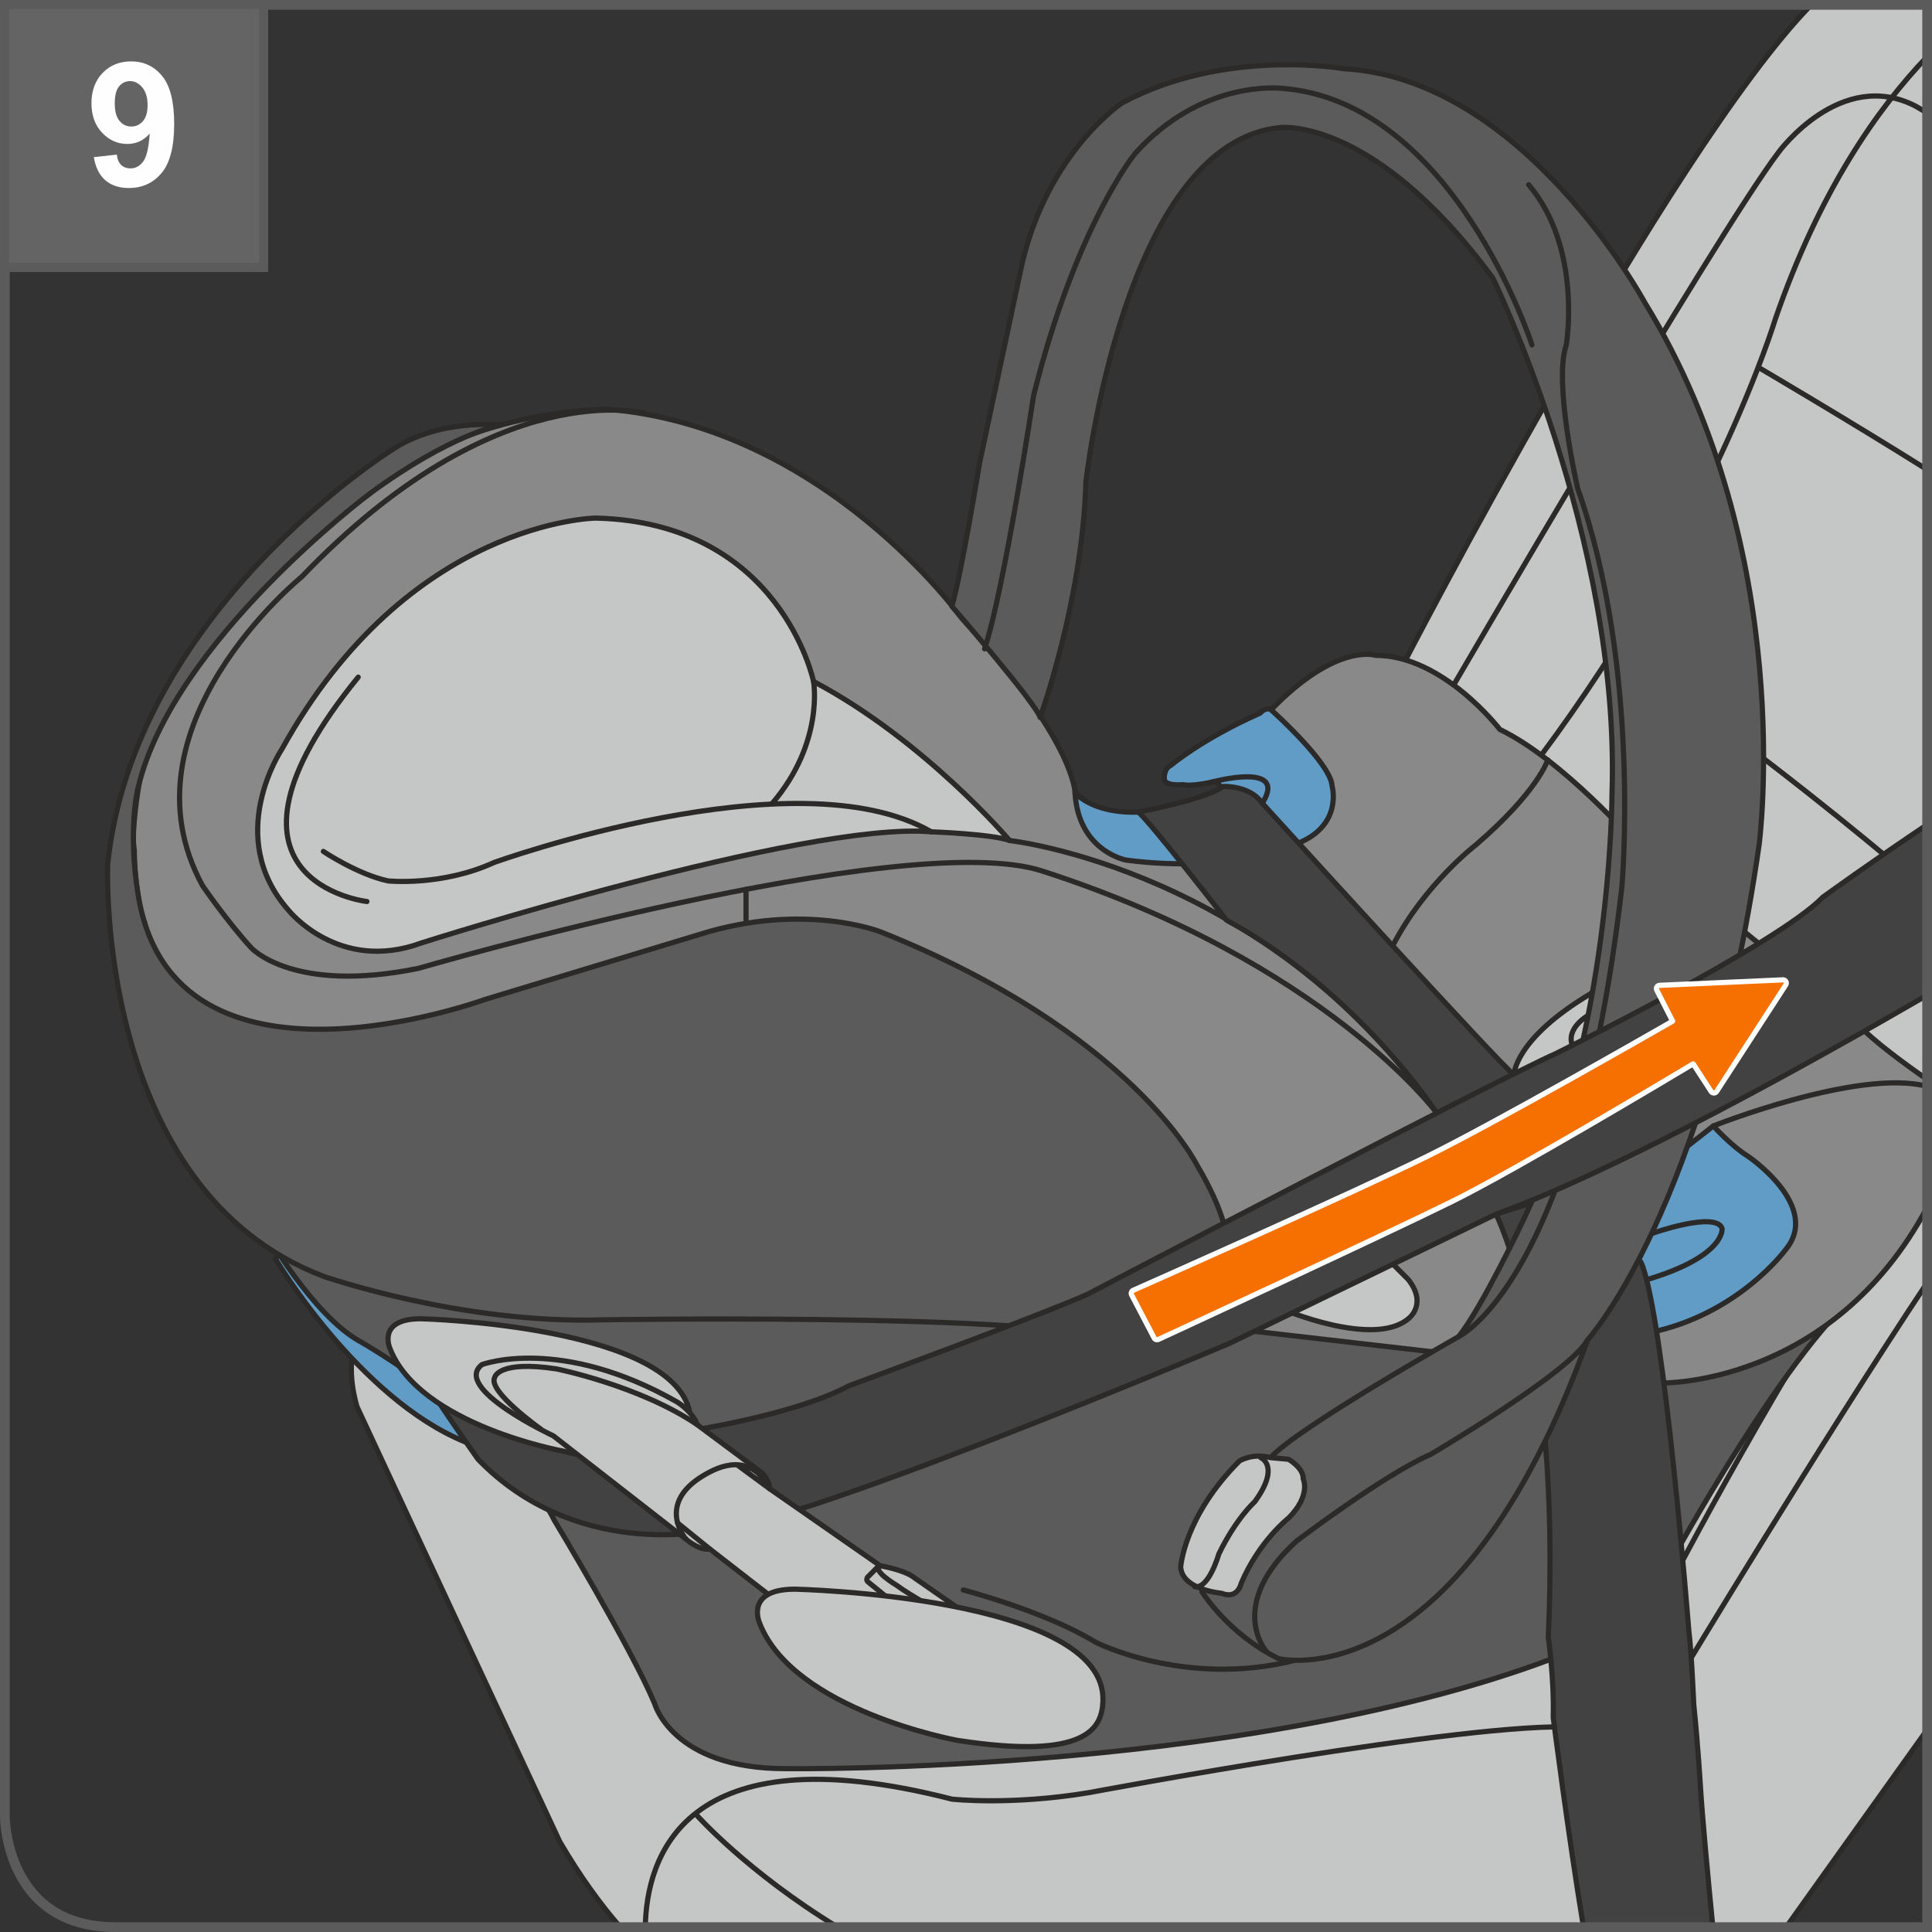 <?xml version="1.0" encoding="UTF-8"?>
<!DOCTYPE svg PUBLIC "-//W3C//DTD SVG 1.1//EN" "http://www.w3.org/Graphics/SVG/1.1/DTD/svg11.dtd">
<!-- Creator: CorelDRAW 2017 -->
<svg xmlns="http://www.w3.org/2000/svg" xml:space="preserve" width="28.35mm" height="28.35mm" version="1.1" style="shape-rendering:geometricPrecision; text-rendering:geometricPrecision; image-rendering:optimizeQuality; fill-rule:evenodd; clip-rule:evenodd"
viewBox="0 0 6430.12 6430.08"
 xmlns:xlink="http://www.w3.org/1999/xlink">
 <rect x="0" y="0" width="6430.12" height="6430.08" fill="#333333" stroke="none"/>
 <defs>
  <style type="text/css">
   <![CDATA[
    .str1 {stroke:#FEFEFE;stroke-width:17.28;stroke-linecap:round;stroke-linejoin:round;stroke-miterlimit:4}
    .str0 {stroke:#2B2A29;stroke-width:17.28;stroke-linecap:round;stroke-linejoin:round;stroke-miterlimit:4}
    .fil1 {fill:none;fill-rule:nonzero}
    .fil9 {fill:#FEFEFE;fill-rule:nonzero}
    .fil0 {fill:#C5C6C6;fill-rule:nonzero}
    .fil5 {fill:#898989;fill-rule:nonzero}
    .fil8 {fill:#646464;fill-rule:nonzero}
    .fil4 {fill:#5B5B5B;fill-rule:nonzero}
    .fil6 {fill:#434242;fill-rule:nonzero}
    .fil3 {fill:#2B2A29;fill-rule:nonzero}
    .fil2 {fill:#619CC7;fill-rule:nonzero}
    .fil7 {fill:#F57000;fill-rule:nonzero}
   ]]>
  </style>
 </defs>
 <g id="Слой_x0020_1">
  <path class="fil0" d="M2064.38 6413.84c-65.28,-74.94 -133.61,-168.27 -201.41,-284.51l-674.35 -1446.57c0,0 -43.52,-130.57 0,-228.44l3023.71 -1511.85 456.79 -728.69c0,0 885.46,-1714.3 1358.93,-2197.58l385.83 0 0 5740.85 -469.13 656.8 -3880.37 0z"/>
  <path class="fil1 str0" d="M2064.38 6413.84c-65.28,-74.94 -133.61,-168.27 -201.41,-284.51l-674.35 -1446.57c0,0 -43.52,-130.57 0,-228.44l3023.71 -1511.85 456.79 -728.69c0,0 885.46,-1714.3 1358.93,-2197.58m385.83 5740.85l-469.13 656.8"/>
  <path class="fil1 str0" d="M5125.94 2518.29c576.48,-772.2 783.08,-1457.43 783.08,-1457.43 146.97,-425.74 340.28,-700.3 504.86,-872.15"/>
  <path class="fil1 str0" d="M4832.27 2289.89c0,0 881.02,-1511.87 1087.62,-1783.74 0,0 206.67,-282.85 456.86,-152.26l37.13 21.75"/>
  <path class="fil1 str0" d="M5854.66 1223.98c0,0 304.36,178.93 559.22,339.08"/>
  <path class="fil1 str0" d="M5832.91 2496.54c0,0 314.29,237.15 580.97,470.36"/>
  <path class="fil1 str0" d="M2147.75 6413.84c3.29,-221.52 117.9,-657.77 1020.42,-425.95 0,0 195.78,21.77 456.79,-21.75 0,0 1272.52,-239.26 1620.58,-217.49"/>
  <path class="fil1 str0" d="M2319.79 6042.3c0,0 168.47,188.96 467.7,371.54"/>
  <path class="fil1 str0" d="M5582.74 5226.56c0,0 437.45,-835.09 831.14,-1372.24"/>
  <path class="fil1 str0" d="M5583.62 5591.79c0,0 477.43,-792.04 830.26,-1322.57"/>
  <path class="fil2" d="M916.7 4189.65c0,0 275.57,464.1 630.83,609.07l174.03 -181.24 -202.99 -493.11 -442.3 -116.01 -159.56 181.29z"/>
  <path class="fil1 str0" d="M916.7 4189.65c0,0 275.57,464.1 630.83,609.07l174.03 -181.24 -202.99 -493.11 -442.3 -116.01 -159.56 181.29"/>
  <polygon class="fil3" points="568.66,2306.2 633.93,2338.84 595.85,2474.79 590.41,2621.62 644.82,2877.26 617.63,3111.06 459.9,3154.58 394.63,2975.11 405.51,2768.44 465.35,2545.53 "/>
  <polyline class="fil1 str0" points="568.66,2306.2 633.93,2338.84 595.85,2474.79 590.41,2621.62 644.82,2877.26 617.63,3111.06 459.9,3154.58 394.63,2975.11 405.51,2768.44 465.35,2545.53 568.66,2306.2 "/>
  <path class="fil4" d="M880.43 4095.39c0,0 159.56,282.79 319.03,369.84 0,0 485.83,275.48 645.39,594.58 0,0 253.8,420.55 333.48,609.05 0,0 58.02,217.56 435.13,217.56 0,0 1631.46,21.77 2653.88,-406.06l290.04 -275.57c0,0 406.08,-746.84 659.79,-928.15l-1080.34 -21.68 -2066.58 -87.05 -2189.82 -72.51z"/>
  <path class="fil1 str0" d="M880.43 4095.39c0,0 159.56,282.79 319.03,369.84 0,0 485.83,275.48 645.39,594.58 0,0 253.8,420.55 333.48,609.05 0,0 58.02,217.56 435.13,217.56 0,0 1631.46,21.77 2653.88,-406.06l290.04 -275.57c0,0 406.08,-746.84 659.79,-928.15l-1080.34 -21.68 -2066.58 -87.05 -2189.82 -72.51"/>
  <path class="fil5" d="M2018.86 1361.74c0,0 -485.85,0 -790.39,282.76 0,0 -700.91,488.16 -765.39,963.06 0,0 -28.17,161.06 -16.17,221.96 0,0 -0.07,152.82 35.29,244.21l-0.57 79.04 86.98 326.29 580.09 72.49 166.84 -65.28 1065.85 -202.99 551.06 72.49 913.68 616.33 311.8 456.82 630.83 72.56 739.58 101.45c0,0 565.71,12.38 885.56,-584.44l0 -425.81c-68.16,-47.22 -179.61,-127.99 -232.89,-186.1l-739.65 -601.86c0,0 -239.33,-275.57 -449.6,-377.03 0,0 -188.5,-246.59 -413.27,-246.59 0,0 -130.48,-43.46 -348.04,181.31l58 217.56 -29.03 130.48 -181.24 50.74 -362.53 14.49 -137.79 -137.72c0,0 0,-174.03 -377.03,-580.09 0,0 -456.86,-638.11 -1181.95,-696.12z"/>
  <path class="fil1 str0" d="M2018.86 1361.74c0,0 -485.85,0 -790.39,282.76 0,0 -700.91,488.16 -765.39,963.06 0,0 -28.17,161.06 -16.17,221.96 0,0 -0.07,152.82 35.29,244.21l-0.57 79.04 86.98 326.29 580.09 72.49 166.84 -65.28 1065.85 -202.99 551.06 72.49 913.68 616.33 311.8 456.82 630.83 72.56 739.58 101.45c0,0 565.71,12.38 885.56,-584.44m0 -425.81c-68.16,-47.22 -179.61,-127.99 -232.89,-186.1l-739.65 -601.86c0,0 -239.33,-275.57 -449.6,-377.03 0,0 -188.5,-246.59 -413.27,-246.59 0,0 -130.48,-43.46 -348.04,181.31l58 217.56 -29.03 130.48 -181.24 50.74 -362.53 14.49 -137.79 -137.72c0,0 0,-174.03 -377.03,-580.09 0,0 -456.86,-638.11 -1181.95,-696.12"/>
  <path class="fil0" d="M2707.7 2268.12c0,0 -108.73,-529.37 -725.07,-543.84 0,0 -623.64,7.28 -1044.19,768.61 0,0 -195.78,290.04 21.77,536.56 0,0 166.73,210.28 442.3,108.82 0,0 1276.14,-406.08 1696.76,-369.84 0,0 202.99,7.28 261.01,29.05 0,0 -282.76,-333.57 -652.6,-529.37z"/>
  <path class="fil1 str0" d="M2707.7 2268.12c0,0 -108.73,-529.37 -725.07,-543.84 0,0 -623.64,7.28 -1044.19,768.61 0,0 -195.78,290.04 21.77,536.56 0,0 166.73,210.28 442.3,108.82 0,0 1276.14,-406.08 1696.76,-369.84 0,0 202.99,7.28 261.01,29.05 0,0 -282.76,-333.57 -652.6,-529.37"/>
  <path class="fil1 str0" d="M2707.7 2268.12c0,0 36.24,202.99 -137.79,406.08"/>
  <path class="fil1 str0" d="M1076.21 2833.71c0,0 113.63,76.32 215.17,98.1 0,0 178.66,18.64 352.69,-61.15 0,0 1005.61,-363.26 1455.21,-102.25"/>
  <path class="fil1 str0" d="M1221.23 3000.49c0,0 -583.06,-66.82 -29.03,-746.84"/>
  <path class="fil1 str0" d="M3360.3 2797.47c0,0 855.66,94.24 1421.19,906.38 0,0 -369.81,-500.32 -1312.46,-804.86 -457.52,-147.86 -2075.88,323.75 -2075.88,323.75 -418.87,85.76 -556.95,-68.18 -556.95,-68.18 -79.79,-86.98 -161.96,-206.67 -161.96,-206.67 -288.21,-527.45 329.51,-1027.79 329.51,-1027.79 652.58,-681.63 1145.62,-543.84 1145.62,-543.84"/>
  <path class="fil4" d="M459.88 2978.74c117.31,727.31 1152.92,348.06 1152.92,348.06l717.88 -217.56c348.06,-108.76 601.77,-7.21 601.77,-7.21 833.91,333.5 1051.47,775.8 1051.47,775.8 362.53,609.14 -311.82,572.83 -311.82,572.83 -311.82,-79.77 -1667.71,-58.02 -1667.71,-58.02 -471.36,14.56 -928.17,-144.98 -928.17,-144.98 -761.31,-290.04 -717.88,-1370.47 -717.88,-1370.47 87.05,-841.1 942.64,-1377.66 942.64,-1377.66 159.54,-108.76 365.34,-84.74 365.34,-84.74 0,0 -162.26,26.72 -437.83,229.71 0,0 -652.44,489.52 -768.45,975.37 0,0 -36.4,134.09 -0.16,358.86z"/>
  <path class="fil1 str0" d="M459.88 2978.74c117.31,727.31 1152.92,348.06 1152.92,348.06l717.88 -217.56c348.06,-108.76 601.77,-7.21 601.77,-7.21 833.91,333.5 1051.47,775.8 1051.47,775.8 362.53,609.14 -311.82,572.83 -311.82,572.83 -311.82,-79.77 -1667.71,-58.02 -1667.71,-58.02 -471.36,14.56 -928.17,-144.98 -928.17,-144.98 -761.31,-290.04 -717.88,-1370.47 -717.88,-1370.47 87.05,-841.1 942.64,-1377.66 942.64,-1377.66 159.54,-108.76 365.34,-84.74 365.34,-84.74 0,0 -162.26,26.72 -437.83,229.71 0,0 -652.44,489.52 -768.45,975.37 0,0 -36.4,134.09 -0.16,358.86"/>
  <path class="fil2" d="M5702.38 3747.35c0,0 58.02,65.3 116.04,101.54 0,0 246.52,166.75 123.29,311.73 0,0 -159.54,217.56 -456.89,275.57 0,0 -36.24,-188.52 -50.71,-246.54l101.54 -311.8 166.73 -130.51z"/>
  <path class="fil1 str0" d="M5702.38 3747.35c0,0 58.02,65.3 116.04,101.54 0,0 246.52,166.75 123.29,311.73 0,0 -159.54,217.56 -456.89,275.57 0,0 -36.24,-188.52 -50.71,-246.54l101.54 -311.8 166.73 -130.51"/>
  <path class="fil1 str0" d="M5499.14 4104.87c0,0 210.5,-74.73 232.28,-16.72 0,0 14.47,94.26 -261.08,174.03"/>
  <path class="fil0" d="M4266.68 4356.42c0,0 304.54,130.51 420.55,32.66 0,0 65.3,-47.13 0,-130.51l-97.85 -97.94 -322.7 195.78z"/>
  <path class="fil1 str0" d="M4266.68 4356.42c0,0 304.54,130.51 420.55,32.66 0,0 65.3,-47.13 0,-130.51l-97.85 -97.94 -322.7 195.78"/>
  <path class="fil2" d="M3577.83 2637.93c0,0 65.28,83.38 257.41,61.6 0,0 192.18,-39.85 217.56,-54.32 0,0 25.36,-36.24 -14.49,-43.52 0,0 -69.04,16.97 -101.7,9.68 0,0 -56.79,6.08 -61.44,-16.97 0,0 -3.67,-36.24 21.68,-47.13 0,0 101.54,-86.98 297.32,-174.03 0,0 18.1,-21.77 36.24,-10.89 0,0 199.41,177.71 203.09,253.8 0,0 36.24,126.9 -108.82,188.52 0,0 -213.88,105.13 -576.41,58 0,0 -159.54,-28.96 -170.42,-224.75z"/>
  <path class="fil1 str0" d="M3577.83 2637.93c0,0 65.28,83.38 257.41,61.6 0,0 192.18,-39.85 217.56,-54.32 0,0 25.36,-36.24 -14.49,-43.52 0,0 -69.04,16.97 -101.7,9.68 0,0 -56.79,6.08 -61.44,-16.97 0,0 -3.67,-36.24 21.68,-47.13 0,0 101.54,-86.98 297.32,-174.03 0,0 18.1,-21.77 36.24,-10.89 0,0 199.41,177.71 203.09,253.8 0,0 36.24,126.9 -108.82,188.52 0,0 -213.88,105.13 -576.41,58 0,0 -159.54,-28.96 -170.42,-224.75"/>
  <path class="fil1 str0" d="M4038.28 2601.69c0,0 242.91,-65.3 166.75,65.28"/>
  <path class="fil6" d="M3788.52 2702.71c0,0 224.04,-41.69 282.06,-85.21 0,0 87.28,-4.08 127.85,52.73 0,0 811.5,892.22 840.47,906.69l-257.41 126.9c0,0 -261.01,-402.38 -699.73,-641.69 0,0 -253.39,-326.79 -293.24,-359.43z"/>
  <path class="fil1 str0" d="M3788.52 2702.71c0,0 224.04,-41.69 282.06,-85.21 0,0 87.28,-4.08 127.85,52.73 0,0 811.5,892.22 840.47,906.69l-257.41 126.9c0,0 -261.01,-402.38 -699.73,-641.69 0,0 -253.39,-326.79 -293.24,-359.43"/>
  <path class="fil1 str0" d="M5151.3 2529.18c0,0 -32.64,105.13 -239.31,282.76 0,0 -170.36,130.51 -275.51,333.57"/>
  <path class="fil0" d="M5038.92 3576.95c0,0 0,-117.87 255.57,-270.13 0,0 48.97,-48.88 24.47,81.61l-51.6 130.51 -225.72 73.46 -2.72 -15.45z"/>
  <path class="fil1 str0" d="M5038.92 3576.95c0,0 0,-117.87 255.57,-270.13 0,0 48.97,-48.88 24.47,81.61l-51.6 130.51 -225.72 73.46 -2.72 -15.45"/>
  <path class="fil1 str0" d="M5289.09 3377.54c0,0 -81.63,43.52 -54.41,106.03"/>
  <path class="fil6" d="M4979.08 4041.02c0,0 217.56,424.13 174.03,1408.47 0,0 19.94,136.02 16.33,266.52 0,0 51.12,399.39 100.79,697.83l430.51 0c-16.35,-164.98 -34.59,-359.31 -41.87,-474.83 0,0 -7.28,-125.13 -21.75,-266.52 0,0 -7.28,-174.03 -16.33,-244.68 0,0 -81.54,-1038.74 -157.7,-1223.64l-81.54 -125.06 -299.16 -70.74 -103.31 32.66z"/>
  <path class="fil1 str0" d="M4979.08 4041.02c0,0 217.56,424.13 174.03,1408.47 0,0 19.94,136.02 16.33,266.52 0,0 51.12,399.39 100.79,697.83m430.51 0c-16.35,-164.98 -34.59,-359.31 -41.87,-474.83 0,0 -7.28,-125.13 -21.75,-266.52 0,0 -7.28,-174.03 -16.33,-244.68 0,0 -81.54,-1038.74 -157.7,-1223.64l-81.54 -125.06 -299.16 -70.74 -103.31 32.66"/>
  <path class="fil4" d="M4000.2 5297.25c0,0 86.98,141.39 255.57,223 0,0 592.81,146.81 1027.86,-1060.49 0,0 397.03,-435.04 571.04,-1647.79 0,0 130.51,-973.44 -380.7,-1805.52 0,0 -402.38,-745.07 -1000.64,-777.64 0,0 -396.94,-70.74 -739.56,114.18 0,0 -244.77,163.14 -331.73,532.98 0,0 -119.71,560.08 -141.48,663.46 0,0 -59.76,364.37 -92.4,478.57 0,0 282.76,326.29 293.65,369.81 0,0 141.37,-391.59 152.26,-783.17 0,0 125.15,-1131.15 647.16,-1180.11 0,0 310.05,-38.01 706.99,500.32 0,0 424.25,864.71 397.03,1713.09 0,0 0,804.86 -293.65,1419.35 0,0 -141.46,299.16 -217.56,391.59 0,0 -538.4,304.54 -625.38,402.47l-228.44 445.91z"/>
  <path class="fil1 str0" d="M4000.2 5297.25c0,0 86.98,141.39 255.57,223 0,0 592.81,146.81 1027.86,-1060.49 0,0 397.03,-435.04 571.04,-1647.79 0,0 130.51,-973.44 -380.7,-1805.52 0,0 -402.38,-745.07 -1000.64,-777.64 0,0 -396.94,-70.74 -739.56,114.18 0,0 -244.77,163.14 -331.73,532.98 0,0 -119.71,560.08 -141.48,663.46 0,0 -59.76,364.37 -92.4,478.57 0,0 282.76,326.29 293.65,369.81 0,0 141.37,-391.59 152.26,-783.17 0,0 125.15,-1131.15 647.16,-1180.11 0,0 310.05,-38.01 706.99,500.32 0,0 424.25,864.71 397.03,1713.09 0,0 0,804.86 -293.65,1419.35 0,0 -141.46,299.16 -217.56,391.59 0,0 -538.4,304.54 -625.38,402.47l-228.44 445.91"/>
  <path class="fil1 str0" d="M4212.31 5493.04c0,0 -130.51,-152.28 103.29,-364.39 0,0 293.72,-222.91 446,-288.21 0,0 462.24,-271.88 522.09,-380.7"/>
  <path class="fil1 str0" d="M4854.02 4448.87c0,0 391.59,-179.45 543.84,-1495.51 0,0 65.21,-728.76 -146.81,-1326.95 0,0 -81.63,-353.51 -38.1,-478.57 0,0 54.41,-320.84 -125.06,-532.96"/>
  <path class="fil1 str0" d="M5098.73 1147.84c0,0 -260.99,-810.28 -832.05,-853.82 0,0 -266.43,-32.64 -489.43,217.58 0,0 -195.8,239.24 -337.18,804.83 0,0 -97.87,647.16 -163.17,842.96"/>
  <path class="fil6" d="M2281.71 4764.3c0,0 364.37,-54.41 543.84,-152.26 0,0 636.27,-233.89 793.97,-304.54 0,0 1403.04,-734.21 1555.39,-799.41 0,0 739.56,-364.37 891.84,-522.09 0,0 173.78,-125.61 347.13,-241.33l0 567.5c-386.37,224 -1032.51,583.88 -1434.78,728.81 0,0 -739.63,358.95 -886.46,429.67 0,0 -1500.96,636.27 -1745.64,625.38 0,0 -435.11,92.42 -755.98,-239.31 0,0 -92.4,-130.51 -141.37,-206.6 0,0 467.66,174.03 832.05,114.18z"/>
  <path class="fil1 str0" d="M2281.71 4764.3c0,0 364.37,-54.41 543.84,-152.26 0,0 636.27,-233.89 793.97,-304.54 0,0 1403.04,-734.21 1555.39,-799.41 0,0 739.56,-364.37 891.84,-522.09 0,0 173.78,-125.61 347.13,-241.33m0 567.5c-386.37,224 -1032.51,583.88 -1434.78,728.81 0,0 -739.63,358.95 -886.46,429.67 0,0 -1500.96,636.27 -1745.64,625.38 0,0 -435.11,92.42 -755.98,-239.31 0,0 -92.4,-130.51 -141.37,-206.6 0,0 467.66,174.03 832.05,114.18"/>
  <path class="fil0" d="M1400.71 4389.06c0,0 864.71,21.77 897.35,326.29 0,0 -54.41,212.11 -424.22,114.18 0,0 -478.57,-86.96 -576.41,-342.62 0,0 -43.52,-97.85 103.29,-97.85z"/>
  <path class="fil1 str0" d="M1400.71 4389.06c0,0 864.71,21.77 897.35,326.29 0,0 -54.41,212.11 -424.22,114.18 0,0 -478.57,-86.96 -576.41,-342.62 0,0 -43.52,-97.85 103.29,-97.85"/>
  <path class="fil0" d="M4065.47 5302.7c0,0 -130.51,-10.89 -135.95,-86.98 0,0 10.89,-168.59 195.8,-353.48 0,0 43.43,-27.22 103.29,-10.89l59.86 5.44c0,0 50.71,28.96 48.88,65.21 0,0 27.22,54.41 -48.88,130.57 0,0 -97.94,76.09 -157.72,217.49 0,0 -10.86,54.41 -65.28,32.64z"/>
  <path class="fil1 str0" d="M4065.47 5302.7c0,0 -130.51,-10.89 -135.95,-86.98 0,0 10.89,-168.59 195.8,-353.48 0,0 43.43,-27.22 103.29,-10.89l59.86 5.44c0,0 50.71,28.96 48.88,65.21 0,0 27.22,54.41 -48.88,130.57 0,0 -97.94,76.09 -157.72,217.49 0,0 -10.86,54.41 -65.28,32.64"/>
  <path class="fil1 str0" d="M4195.98 4851.32c0,0 67.07,27.19 -19.91,146.81 0,0 -61.69,54.41 -119.62,174.03 0,0 -32.64,116.01 -79.77,108.73"/>
  <line class="fil1 str0" x1="2482.93" y1="3067.56" x2="2482.93" y2= "2959.93" />
  <path class="fil1 str0" d="M3206.23 5291.81c0,0 271.88,70.74 440.46,174.03 0,0 299.16,152.26 663.46,59.86"/>
  <path class="fil7" d="M3849.37 4458.76c-3.38,-0.48 -6.49,-2.47 -8.17,-5.76l-75.05 -143.46c-1.36,-2.72 -1.61,-5.85 -0.64,-8.64 1.02,-2.88 3.11,-5.13 5.92,-6.4 7.35,-3.22 737.56,-326.7 981.36,-447.29 226.92,-112.18 739.88,-405.99 814.04,-448.54l-52.8 -103.47c-1.68,-3.29 -1.52,-7.19 0.32,-10.39 1.84,-3.22 5.19,-5.22 8.89,-5.38l410.62 -18.33c0.66,0 1.36,0 2,0.09 3.29,0.48 6.26,2.47 7.94,5.44 2,3.52 1.91,7.82 -0.32,11.27l-230.21 354.87c-2,3.04 -5.44,4.97 -9.12,4.97 -0.57,-0.09 -1.04,-0.09 -1.52,-0.18 -3.13,-0.39 -5.85,-2.15 -7.6,-4.88l-59.86 -92.02c-74.42,44.66 -588.57,352.08 -800.68,457.2 -227.56,112.66 -971.61,456.57 -979.05,459.99 -2,0.88 -4.08,1.2 -6.08,0.88z"/>
  <path class="fil1 str1" d="M3849.37 4458.76c-3.38,-0.48 -6.49,-2.47 -8.17,-5.76l-75.05 -143.46c-1.36,-2.72 -1.61,-5.85 -0.64,-8.64 1.02,-2.88 3.11,-5.13 5.92,-6.4 7.35,-3.22 737.56,-326.7 981.36,-447.29 226.92,-112.18 739.88,-405.99 814.04,-448.54l-52.8 -103.47c-1.68,-3.29 -1.52,-7.19 0.32,-10.39 1.84,-3.22 5.19,-5.22 8.89,-5.38l410.62 -18.33c0.66,0 1.36,0 2,0.09 3.29,0.48 6.26,2.47 7.94,5.44 2,3.52 1.91,7.82 -0.32,11.27l-230.21 354.87c-2,3.04 -5.44,4.97 -9.12,4.97 -0.57,-0.09 -1.04,-0.09 -1.52,-0.18 -3.13,-0.39 -5.85,-2.15 -7.6,-4.88l-59.86 -92.02c-74.42,44.66 -588.57,352.08 -800.68,457.2 -227.56,112.66 -971.61,456.57 -979.05,459.99 -2,0.88 -4.08,1.2 -6.08,0.88"/>
  <path class="fil1 str0" d="M5702.38 3747.35c0,0 483.65,-192.11 711.5,-131.69"/>
  <path class="fil0" d="M2558.78 5307.82l-196.51 -152.51c0,0 -27.92,9.3 -79.07,-32.55l-441.76 -344.07c0,0 -339.49,-158.11 -237.15,-237.15 0,0 260.38,-97.71 650.99,125.54 0,0 51.12,32.57 65.14,74.42l218.51 162.74c0,0 23.29,27.85 23.29,51.15l367.34 255.71c0,0 83.69,14.02 116.26,41.94l167.39 116.17 -654.44 -61.37z"/>
  <path class="fil1 str0" d="M2558.78 5307.82l-196.51 -152.51c0,0 -27.92,9.3 -79.07,-32.55l-441.76 -344.07c0,0 -339.49,-158.11 -237.15,-237.15 0,0 260.38,-97.71 650.99,125.54 0,0 51.12,32.57 65.14,74.42l218.51 162.74c0,0 23.29,27.85 23.29,51.15l367.34 255.71c0,0 83.69,14.02 116.26,41.94l167.39 116.17 -654.44 -61.37"/>
  <path class="fil1 str0" d="M3213.21 5369.24c0,0 -58.09,-2.31 -117.4,1.2"/>
  <path class="fil1 str0" d="M3135.89 5368.65c0,0 -109.84,-60.97 -151.69,-92.42 0,0 -84.89,-50.01 -54.66,-65.12"/>
  <path class="fil1 str0" d="M2923.17 5213.45l-34.88 34.88c0,0 -8.71,10.48 1.77,17.44l111.52 90.75"/>
  <path class="fil1 str0" d="M2283.2 5122.79c0,0 -102.99,-116.58 59.29,-212.77 48.24,-28.56 153.46,-80.15 219.71,45.38l-109.14 -80.43"/>
  <line class="fil1 str0" x1="2362.25" y1="5155.36" x2="2255.26" y2= "5068.76" />
  <path class="fil1 str0" d="M1800.17 4756.58c0,0 -179.63,-127.31 -153.46,-172.58 0,0 10.48,-57.61 205.78,-27.92 0,0 274.94,55.21 467.93,185.37"/>
  <path class="fil0" d="M2645.73 5289.11c0,0 1038.81,23.13 1025.07,372.72 -3.36,85.37 -45.86,198.28 -484.58,130.48 0,0 -546.63,-99.37 -658.5,-391.34 0,0 -49.69,-111.86 118.01,-111.86z"/>
  <path class="fil1 str0" d="M2645.73 5289.11c0,0 1038.81,23.13 1025.07,372.72 -3.36,85.37 -45.86,198.28 -484.58,130.48 0,0 -546.63,-99.37 -658.5,-391.34 0,0 -49.69,-111.86 118.01,-111.86"/>
  <path class="fil4" d="M16.24 16.17l-16.24 0 0 6030.21c0.16,1.36 -0.07,95.21 47.7,191 47.2,95.85 146.5,193.22 335.97,192.67l6046.45 0 0 -6430.05 -6430.12 0 0 16.17 16.24 0 0 16.17 6381.47 0 0 6365.3 -6014.04 0c-177.95,-0.57 -262.37,-86.89 -307.01,-174.76 -22,-44 -33.14,-88.5 -38.74,-121.77 -2.72,-16.65 -4.08,-30.48 -4.79,-40.1 -0.73,-9.59 -0.66,-14.63 -0.73,-14.63l0 -6030.21 -16.17 0 0 16.17 0 -16.17z"/>
  <polygon class="fil8" points="15.13,890.18 877.5,890.18 877.5,14.99 15.13,14.99 "/>
  <polygon class="fil4" points="15.13,15.04 0.07,15.04 0.07,905.27 892.54,905.27 892.54,0 0.07,0 0.07,15.04 15.13,15.04 15.13,30.07 862.38,30.07 862.38,875.1 30.17,875.1 30.17,15.04 15.13,15.04 15.13,30.07 "/>
  <path class="fil9" d="M312.23 523.02l76.59 -8.48c1.79,15.51 6.69,27.1 14.7,34.61 7.82,7.51 18.28,11.27 31.19,11.27 16.17,0 30.05,-7.51 41.64,-22.54 11.43,-14.86 18.78,-46.04 21.89,-93.4 -19.94,23.02 -44.75,34.61 -74.64,34.61 -32.48,0 -60.42,-12.57 -83.92,-37.56 -23.52,-24.97 -35.29,-57.63 -35.29,-97.64 0,-41.8 12.43,-75.62 37.24,-101.25 24.81,-25.65 56.5,-38.38 95.03,-38.38 41.82,0 76.12,16.17 102.88,48.49 26.79,32.5 40.19,85.73 40.19,159.72 0,75.44 -13.88,129.83 -41.82,163.14 -27.92,33.48 -64.32,50.12 -109.23,50.12 -32.18,0 -58.31,-8.66 -78.07,-25.81 -19.91,-17.15 -32.66,-42.78 -38.38,-76.91zm178.98 -172.76c0,-25.49 -5.87,-45.25 -17.62,-59.29 -11.77,-14.04 -25.31,-21.07 -40.67,-21.07 -14.54,0 -26.79,5.72 -36.43,17.31 -9.64,11.61 -14.54,30.39 -14.54,56.68 0,26.6 5.24,46.04 15.85,58.45 10.46,12.59 23.52,18.78 39.35,18.78 15.2,0 28.08,-6.03 38.53,-17.96 10.3,-11.91 15.51,-29.55 15.51,-52.89z"/>
 </g>
</svg>
